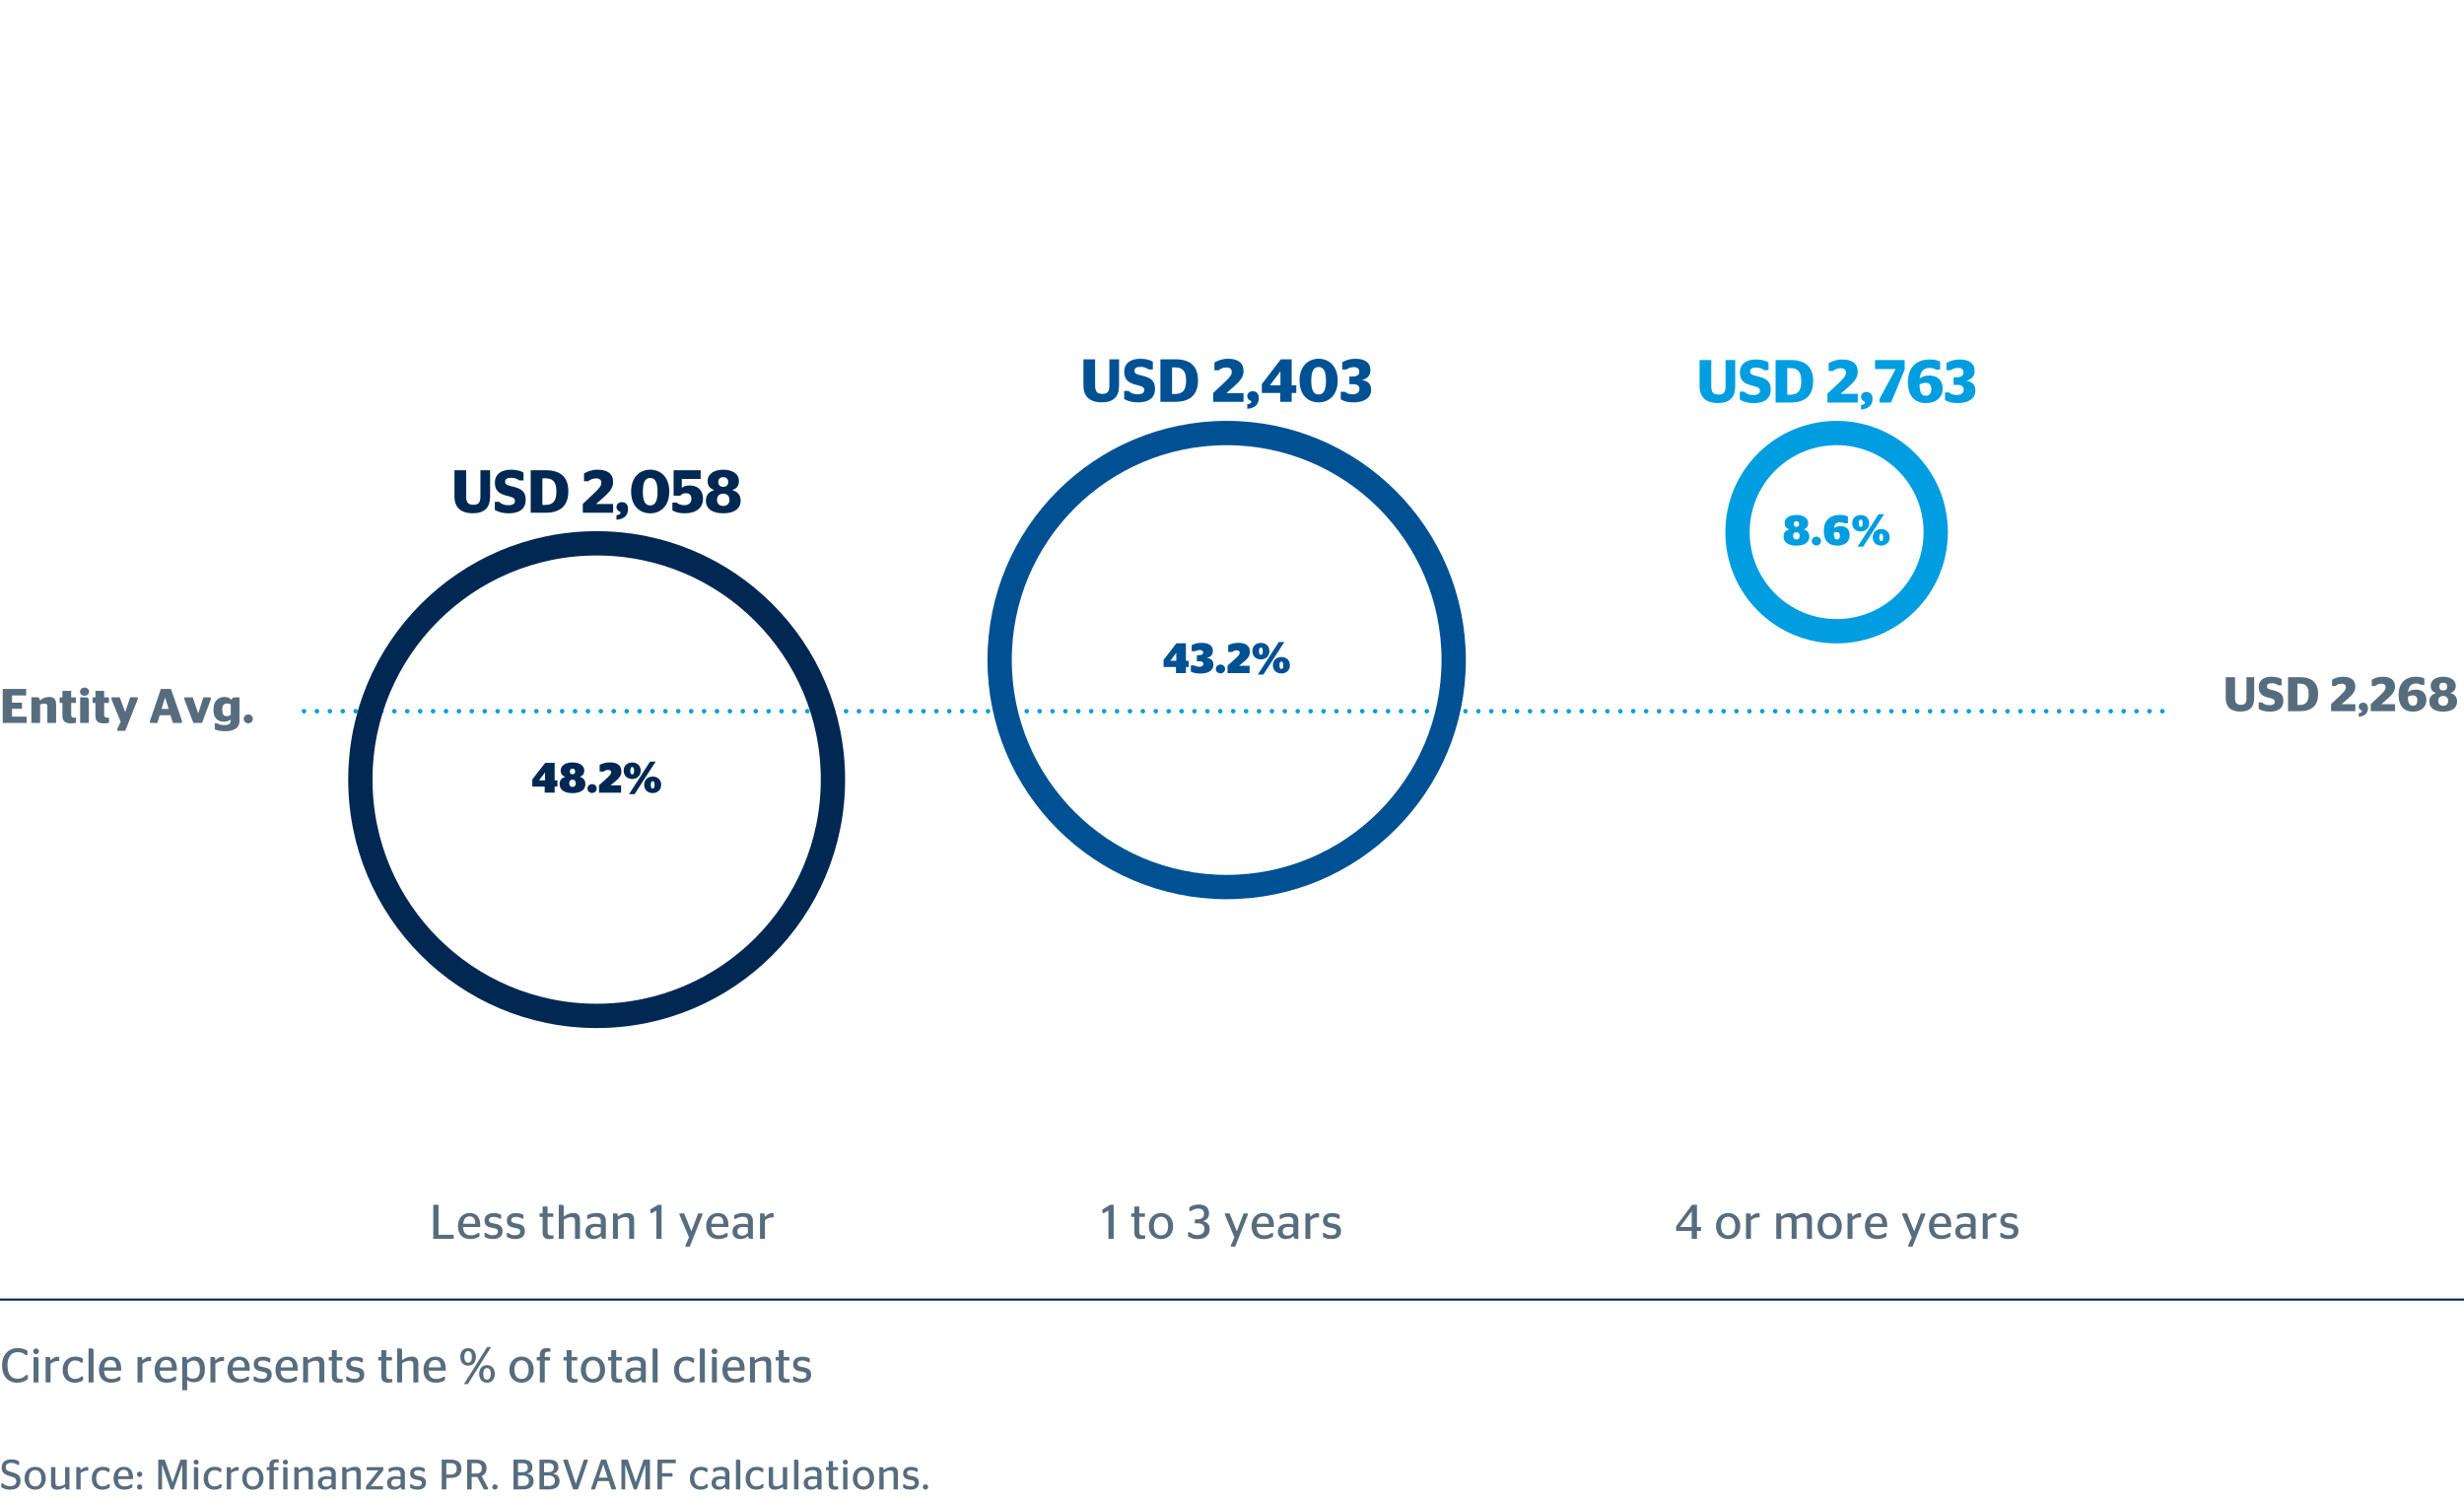 <?xml version="1.0" encoding="utf-8"?>
<!-- Generator: Adobe Illustrator 19.2.1, SVG Export Plug-In . SVG Version: 6.00 Build 0)  -->
<svg version="1.1" id="Layer_1" xmlns="http://www.w3.org/2000/svg" xmlns:xlink="http://www.w3.org/1999/xlink" x="0px" y="0px"
	 viewBox="0 0 405.354 246.614" style="enable-background:new 0 0 405.354 246.614;" xml:space="preserve">
<style type="text/css">
	.st0{fill:none;stroke:#009EE0;stroke-width:0.75;stroke-linecap:round;stroke-linejoin:round;stroke-dasharray:0,2.123;}
	.st1{fill:none;stroke:#002852;stroke-width:4;}
	.st2{fill:none;stroke:#005193;stroke-width:4;}
	.st3{fill:none;stroke:#009EE0;stroke-width:4;}
	.st4{fill:none;stroke:#002852;stroke-width:0.35;}
	.st5{fill:#576D7E;}
	.st6{fill:none;}
	.st7{fill:#009EE0;}
	.st8{fill:#005193;}
	.st9{fill:#002852;}
</style>
<line class="st0" x1="355.73" y1="117.007" x2="49.625" y2="117.007"/>
<circle class="st1" cx="98.157" cy="128.262" r="38.873"/>
<circle class="st2" cx="201.798" cy="108.59" r="37.348"/>
<circle class="st3" cx="302.143" cy="87.547" r="16.305"/>
<line class="st4" x1="0" y1="213.808" x2="405.354" y2="213.808"/>
<g>
	<path class="st5" d="M369.568,114.873v-3.462h1.271v3.47c0,1.415-0.696,2.191-2.279,2.191
		s-2.406-0.784-2.406-2.191v-3.47h1.535v3.462c0,0.84,0.336,1.087,0.967,1.087
		C369.264,115.959,369.568,115.712,369.568,114.873z"/>
	<path class="st5" d="M371.578,116.631v-1.063h0.567c0.224,0.24,0.624,0.448,1.207,0.448
		c0.576,0,0.872-0.2,0.872-0.552c0-0.479-0.448-0.528-1.072-0.695
		c-1.023-0.265-1.566-0.672-1.566-1.728c0-1.144,0.871-1.703,2.103-1.703
		c0.704,0,1.264,0.144,1.663,0.376v1.031h-0.552c-0.256-0.191-0.607-0.344-1.056-0.344
		c-0.543,0-0.814,0.16-0.814,0.52c0,0.368,0.311,0.472,0.919,0.616
		c1.319,0.304,1.791,0.728,1.791,1.774c0,1.119-0.768,1.768-2.231,1.768
		C372.594,117.08,372.033,116.904,371.578,116.631z"/>
	<path class="st5" d="M376.41,111.411h1.982c1.936,0,2.967,0.896,2.967,2.767
		c0,1.887-1.023,2.83-3.015,2.83h-1.935V111.411z M378.32,115.976c1,0,1.472-0.479,1.472-1.759
		s-0.456-1.743-1.472-1.743h-0.375v3.502H378.32z"/>
	<path class="st5" d="M387.479,117.007h-3.99v-1.167l1.544-1.456c0.646-0.6,0.895-0.943,0.895-1.327
		c0-0.352-0.231-0.575-0.695-0.575c-0.455,0-0.799,0.184-1.031,0.376h-0.552v-1.023
		c0.399-0.248,1.023-0.496,1.774-0.496c1.296,0,2.056,0.504,2.056,1.64
		c0,0.791-0.496,1.335-1.335,2.07l-0.92,0.808h2.255V117.007z"/>
	<path class="st5" d="M388.569,117.015c0-0.151-0.144-0.16-0.288-0.264
		c-0.144-0.104-0.248-0.256-0.248-0.512c0-0.368,0.312-0.632,0.729-0.632
		c0.415,0,0.791,0.272,0.791,0.88c0,0.871-0.496,1.343-1.52,1.439v-0.592
		C388.377,117.288,388.569,117.167,388.569,117.015z"/>
	<path class="st5" d="M394.008,117.007h-3.99v-1.167l1.543-1.456c0.647-0.6,0.896-0.943,0.896-1.327
		c0-0.352-0.231-0.575-0.696-0.575c-0.455,0-0.799,0.184-1.031,0.376h-0.551v-1.023
		c0.399-0.248,1.023-0.496,1.774-0.496c1.296,0,2.056,0.504,2.056,1.64
		c0,0.791-0.496,1.335-1.336,2.07l-0.92,0.808h2.256V117.007z"/>
	<path class="st5" d="M394.594,114.329c0-1.911,1.055-2.99,2.878-2.99c0.632,0,1.04,0.12,1.359,0.271
		v1.072h-0.552c-0.16-0.12-0.432-0.232-0.832-0.232c-0.807,0-1.199,0.472-1.303,1.384
		c0.328-0.265,0.799-0.384,1.271-0.384c1.031,0,1.751,0.591,1.751,1.702
		c0,1.152-0.848,1.928-2.207,1.928C395.576,117.08,394.594,116.224,394.594,114.329z M396.121,114.632
		c0.023,1.104,0.303,1.479,0.807,1.479c0.544,0,0.744-0.352,0.744-0.896
		c0-0.536-0.256-0.808-0.744-0.808C396.616,114.409,396.312,114.513,396.121,114.632z"/>
	<path class="st5" d="M399.649,115.416c0-0.712,0.368-1.159,1.071-1.384v-0.031
		c-0.56-0.192-0.848-0.568-0.848-1.168c0-0.936,0.855-1.495,2.062-1.495
		c1.208,0,2.063,0.56,2.063,1.495c0,0.6-0.272,0.976-0.84,1.168v0.031
		c0.696,0.225,1.063,0.672,1.063,1.384c0,1.031-0.808,1.663-2.287,1.663
		C400.457,117.08,399.649,116.448,399.649,115.416z M402.752,115.304c0-0.447-0.264-0.808-0.816-0.808
		c-0.559,0-0.823,0.36-0.823,0.808c0,0.456,0.265,0.808,0.823,0.808
		C402.488,116.112,402.752,115.76,402.752,115.304z M402.592,112.961c0-0.399-0.248-0.64-0.656-0.64
		c-0.415,0-0.655,0.24-0.655,0.64s0.24,0.632,0.655,0.632
		C402.344,113.593,402.592,113.361,402.592,112.961z"/>
</g>
<g>
	<path class="st5" d="M0.204,244.669v-0.617h0.267c0.224,0.238,0.595,0.449,1.204,0.449
		c0.638,0,1.009-0.26,1.009-0.793c0-0.609-0.498-0.693-1.113-0.867
		c-0.861-0.252-1.297-0.604-1.297-1.395c0-0.854,0.609-1.352,1.562-1.352
		c0.588,0,1.009,0.141,1.303,0.33v0.594H2.879c-0.252-0.203-0.553-0.342-1.016-0.342
		c-0.623,0-0.924,0.258-0.924,0.713c0,0.512,0.371,0.645,0.967,0.799
		c1.002,0.273,1.478,0.561,1.478,1.443c0,0.953-0.624,1.449-1.688,1.449
		C1.002,245.081,0.568,244.913,0.204,244.669z"/>
	<path class="st5" d="M4.033,243.218c0-1.168,0.756-1.896,1.751-1.896c0.994,0,1.751,0.729,1.751,1.896
		c0,1.164-0.757,1.863-1.751,1.863C4.789,245.081,4.033,244.382,4.033,243.218z M6.807,243.218
		c0-0.881-0.399-1.357-1.022-1.357c-0.616,0-1.022,0.477-1.022,1.357
		c0,0.883,0.406,1.324,1.022,1.324C6.407,244.542,6.807,244.101,6.807,243.218z"/>
	<path class="st5" d="M10.713,244.179v-2.803h0.715v3.664h-0.449c-0.168,0-0.238-0.057-0.259-0.414
		c-0.364,0.26-0.841,0.463-1.323,0.463c-0.574,0-1.002-0.238-1.002-0.98v-2.732h0.715v2.57
		c0,0.471,0.23,0.582,0.566,0.582C10.047,244.528,10.418,244.353,10.713,244.179z"/>
	<path class="st5" d="M13.267,242.364v2.676H12.553v-3.664h0.447c0.176,0,0.252,0.078,0.267,0.504
		c0.245-0.279,0.595-0.539,1.051-0.539c0.084,0,0.153,0.016,0.196,0.029v0.588
		c0,0-0.133-0.008-0.162-0.008C13.855,241.95,13.498,242.161,13.267,242.364z"/>
	<path class="st5" d="M15.101,243.212c0-1.178,0.771-1.891,1.807-1.891c0.567,0,0.89,0.16,1.1,0.293
		v0.561h-0.294c-0.154-0.154-0.413-0.301-0.812-0.301c-0.631,0-1.072,0.477-1.072,1.338
		c0,0.883,0.414,1.324,1.059,1.324c0.477,0,0.734-0.184,0.889-0.352h0.267v0.52
		c-0.21,0.168-0.595,0.377-1.169,0.377C15.759,245.081,15.101,244.374,15.101,243.212z"/>
	<path class="st5" d="M19.412,243.345c0.035,0.869,0.428,1.197,1.113,1.197
		c0.47,0,0.792-0.154,1.016-0.336h0.232v0.498c-0.267,0.182-0.666,0.377-1.353,0.377
		c-1.12,0-1.743-0.713-1.743-1.863c0-1.168,0.721-1.896,1.674-1.896c0.966,0,1.533,0.566,1.533,1.771
		c0,0.098-0.007,0.225-0.007,0.252H19.412z M19.426,242.876h1.752
		c-0.014-0.793-0.322-1.064-0.826-1.064C19.875,241.812,19.504,242.099,19.426,242.876z"/>
	<path class="st5" d="M22.534,242.546c0-0.244,0.196-0.441,0.44-0.441c0.238,0,0.436,0.197,0.436,0.441
		c0,0.246-0.197,0.434-0.436,0.434C22.73,242.979,22.534,242.792,22.534,242.546z M22.534,244.64
		c0-0.244,0.196-0.441,0.44-0.441c0.238,0,0.436,0.197,0.436,0.441c0,0.246-0.197,0.436-0.436,0.436
		C22.73,245.075,22.534,244.886,22.534,244.64z"/>
	<path class="st5" d="M26.033,240.138h1.059l1.295,3.719h0.015l1.296-3.719h1.036v4.902h-0.757v-4h-0.021
		l-1.401,4h-0.476l-1.387-4h-0.028v4h-0.631V240.138z"/>
	<path class="st5" d="M31.844,240.563c0-0.23,0.196-0.42,0.42-0.42c0.225,0,0.421,0.189,0.421,0.42
		c0,0.225-0.196,0.406-0.421,0.406C32.04,240.97,31.844,240.788,31.844,240.563z M31.9,245.04
		v-3.664h0.398c0.281,0,0.315,0.084,0.315,0.547v3.117H31.9z"/>
	<path class="st5" d="M33.496,243.212c0-1.178,0.771-1.891,1.807-1.891c0.567,0,0.89,0.16,1.1,0.293
		v0.561h-0.294c-0.154-0.154-0.413-0.301-0.812-0.301c-0.63,0-1.071,0.477-1.071,1.338
		c0,0.883,0.413,1.324,1.057,1.324c0.477,0,0.736-0.184,0.891-0.352h0.266v0.52
		c-0.21,0.168-0.596,0.377-1.17,0.377C34.154,245.081,33.496,244.374,33.496,243.212z"/>
	<path class="st5" d="M38.018,242.364v2.676h-0.714v-3.664h0.448c0.176,0,0.252,0.078,0.266,0.504
		c0.246-0.279,0.596-0.539,1.051-0.539c0.084,0,0.154,0.016,0.196,0.029v0.588
		c0,0-0.133-0.008-0.161-0.008C38.606,241.95,38.249,242.161,38.018,242.364z"/>
	<path class="st5" d="M39.852,243.218c0-1.168,0.757-1.896,1.752-1.896c0.994,0,1.75,0.729,1.75,1.896
		c0,1.164-0.756,1.863-1.75,1.863C40.608,245.081,39.852,244.382,39.852,243.218z M42.625,243.218
		c0-0.881-0.398-1.357-1.021-1.357c-0.617,0-1.023,0.477-1.023,1.357
		c0,0.883,0.406,1.324,1.023,1.324C42.227,244.542,42.625,244.101,42.625,243.218z"/>
	<path class="st5" d="M43.884,241.376h0.441v-0.314c0-0.68,0.392-0.975,0.994-0.975
		c0.253,0,0.413,0.035,0.532,0.078v0.447h-0.309c-0.314,0-0.504,0.1-0.504,0.477v0.287h0.75v0.504
		h-0.75v3.16h-0.714v-3.16h-0.441V241.376z"/>
	<path class="st5" d="M46.537,240.563c0-0.23,0.195-0.42,0.42-0.42c0.224,0,0.42,0.189,0.42,0.42
		c0,0.225-0.196,0.406-0.42,0.406C46.732,240.97,46.537,240.788,46.537,240.563z M46.592,245.04
		v-3.664h0.4c0.279,0,0.314,0.084,0.314,0.547v3.117H46.592z"/>
	<path class="st5" d="M49.135,241.839c0.357-0.279,0.861-0.518,1.4-0.518
		c0.512,0,0.938,0.209,0.938,1.008v2.711h-0.714v-2.543c0-0.455-0.203-0.582-0.554-0.582
		c-0.399,0-0.771,0.189-1.071,0.365v2.76h-0.715v-3.664h0.448
		C49.043,241.376,49.12,241.454,49.135,241.839z"/>
	<path class="st5" d="M54.539,244.634c-0.273,0.293-0.603,0.447-1.093,0.447
		c-0.665,0-1.149-0.377-1.149-1.092c0-0.75,0.596-1.113,1.422-1.113c0.316,0,0.547,0.035,0.799,0.098
		v-0.484c0-0.434-0.252-0.623-0.735-0.623c-0.435,0-0.771,0.133-1.001,0.303h-0.225v-0.533
		c0.322-0.16,0.729-0.314,1.316-0.314c0.869,0,1.366,0.314,1.366,1.119v2.6h-0.28
		C54.679,245.04,54.58,244.962,54.539,244.634z M54.518,244.171v-0.777
		c-0.203-0.041-0.428-0.07-0.68-0.07c-0.49,0-0.84,0.182-0.84,0.623
		c0,0.455,0.287,0.645,0.68,0.645C54.062,244.591,54.308,244.409,54.518,244.171z"/>
	<path class="st5" d="M57.016,241.839c0.357-0.279,0.861-0.518,1.401-0.518
		c0.511,0,0.938,0.209,0.938,1.008v2.711h-0.715v-2.543c0-0.455-0.203-0.582-0.553-0.582
		c-0.399,0-0.771,0.189-1.072,0.365v2.76h-0.714v-3.664h0.448
		C56.926,241.376,57.002,241.454,57.016,241.839z"/>
	<path class="st5" d="M60.207,244.515l2.045-2.613h-1.918v-0.525h2.717v0.525l-2.052,2.605h2.003v0.533H60.207
		V244.515z"/>
	<path class="st5" d="M65.913,244.634c-0.272,0.293-0.603,0.447-1.093,0.447
		c-0.665,0-1.148-0.377-1.148-1.092c0-0.75,0.596-1.113,1.422-1.113c0.315,0,0.547,0.035,0.799,0.098
		v-0.484c0-0.434-0.252-0.623-0.736-0.623c-0.434,0-0.77,0.133-1.001,0.303h-0.224v-0.533
		c0.322-0.16,0.729-0.314,1.316-0.314c0.868,0,1.365,0.314,1.365,1.119v2.6h-0.279
		C66.053,245.04,65.955,244.962,65.913,244.634z M65.893,244.171v-0.777
		c-0.203-0.041-0.428-0.07-0.68-0.07c-0.49,0-0.84,0.182-0.84,0.623
		c0,0.455,0.287,0.645,0.679,0.645C65.437,244.591,65.682,244.409,65.893,244.171z"/>
	<path class="st5" d="M67.473,244.753v-0.555h0.231c0.169,0.162,0.477,0.33,0.932,0.33
		c0.511,0,0.764-0.182,0.764-0.533c0-0.307-0.175-0.439-0.771-0.531
		c-0.742-0.105-1.156-0.379-1.156-1.059c0-0.693,0.512-1.07,1.317-1.07
		c0.519,0,0.833,0.119,1.079,0.258v0.547h-0.232c-0.174-0.141-0.44-0.26-0.84-0.26
		c-0.469,0-0.687,0.162-0.687,0.471c0,0.287,0.203,0.412,0.777,0.496
		c0.806,0.119,1.185,0.387,1.185,1.086c0,0.693-0.441,1.143-1.401,1.143
		C68.068,245.075,67.719,244.913,67.473,244.753z"/>
	<path class="st5" d="M72.667,240.138h1.429c1.128,0,1.807,0.434,1.807,1.49
		c0,1.059-0.672,1.521-1.82,1.521h-0.658v1.891h-0.757V240.138z M73.424,242.595h0.658
		c0.729,0,1.051-0.293,1.051-0.951c0-0.66-0.322-0.926-1.051-0.926h-0.658V242.595z"/>
	<path class="st5" d="M78.519,242.987c-0.069,0.008-0.146,0.008-0.23,0.008h-0.693v2.045h-0.756v-4.902
		h1.449c1.086,0,1.751,0.434,1.751,1.393c0,0.672-0.294,1.1-0.806,1.311l1.058,1.967v0.232H79.599
		L78.519,242.987z M77.596,242.435h0.672c0.666,0,1.002-0.238,1.002-0.861
		c0-0.609-0.357-0.855-1.002-0.855h-0.672V242.435z"/>
	<path class="st5" d="M80.99,244.64c0-0.244,0.195-0.441,0.434-0.441s0.441,0.197,0.441,0.441
		c0,0.246-0.203,0.436-0.441,0.436S80.99,244.886,80.99,244.64z"/>
	<path class="st5" d="M84.476,240.138h1.506c1.002,0,1.604,0.35,1.604,1.26
		c0,0.617-0.351,0.918-0.841,1.043v0.021c0.595,0.127,1.044,0.441,1.044,1.184
		c0,0.924-0.658,1.395-1.73,1.395h-1.583V240.138z M85.953,242.202c0.539,0,0.876-0.217,0.876-0.756
		c0-0.531-0.337-0.734-0.868-0.734h-0.736v1.49H85.953z M86.037,244.466
		c0.604,0,0.975-0.287,0.975-0.855c0-0.574-0.371-0.854-1.002-0.854h-0.785v1.709H86.037z"/>
	<path class="st5" d="M88.746,240.138h1.506c1.002,0,1.604,0.35,1.604,1.26
		c0,0.617-0.35,0.918-0.84,1.043v0.021c0.596,0.127,1.043,0.441,1.043,1.184
		c0,0.924-0.658,1.395-1.729,1.395h-1.583V240.138z M90.225,242.202c0.539,0,0.875-0.217,0.875-0.756
		c0-0.531-0.336-0.734-0.869-0.734h-0.734v1.49H90.225z M90.309,244.466
		c0.602,0,0.973-0.287,0.973-0.855c0-0.574-0.371-0.854-1.001-0.854h-0.784v1.709H90.309z"/>
	<path class="st5" d="M92.687,240.368v-0.23h0.714l1.317,3.963h0.014l1.324-3.963h0.644v0.23
		l-1.618,4.672h-0.791L92.687,240.368z"/>
	<path class="st5" d="M97.279,244.808l1.617-4.67h0.812l1.611,4.67v0.232h-0.721l-0.456-1.373h-1.8
		l-0.441,1.373h-0.623V244.808z M98.525,243.106h1.43l-0.708-2.164h-0.014L98.525,243.106z"/>
	<path class="st5" d="M102.228,240.138h1.058l1.296,3.719h0.014l1.296-3.719h1.036v4.902h-0.756v-4h-0.021
		l-1.4,4h-0.477l-1.387-4h-0.027v4h-0.631V240.138z"/>
	<path class="st5" d="M108.157,245.04v-4.902h3.019v0.588h-2.262v1.639h1.716v0.566h-1.716v2.109H108.157z"
		/>
	<path class="st5" d="M113.491,243.212c0-1.178,0.771-1.891,1.807-1.891c0.567,0,0.89,0.16,1.1,0.293
		v0.561h-0.294c-0.154-0.154-0.413-0.301-0.812-0.301c-0.631,0-1.072,0.477-1.072,1.338
		c0,0.883,0.414,1.324,1.059,1.324c0.477,0,0.734-0.184,0.889-0.352h0.267v0.52
		c-0.21,0.168-0.595,0.377-1.169,0.377C114.149,245.081,113.491,244.374,113.491,243.212z"/>
	<path class="st5" d="M119.302,244.634c-0.272,0.293-0.603,0.447-1.093,0.447
		c-0.665,0-1.148-0.377-1.148-1.092c0-0.75,0.596-1.113,1.422-1.113c0.315,0,0.547,0.035,0.799,0.098
		v-0.484c0-0.434-0.252-0.623-0.736-0.623c-0.434,0-0.77,0.133-1.001,0.303h-0.224v-0.533
		c0.322-0.16,0.729-0.314,1.316-0.314c0.868,0,1.365,0.314,1.365,1.119v2.6h-0.279
		C119.441,245.04,119.344,244.962,119.302,244.634z M119.281,244.171v-0.777
		c-0.203-0.041-0.428-0.07-0.68-0.07c-0.49,0-0.84,0.182-0.84,0.623
		c0,0.455,0.287,0.645,0.679,0.645C118.826,244.591,119.07,244.409,119.281,244.171z"/>
	<path class="st5" d="M121.072,245.04v-4.902h0.398c0.281,0,0.322,0.068,0.322,0.475v4.428H121.072z"/>
	<path class="st5" d="M122.66,243.212c0-1.178,0.771-1.891,1.807-1.891c0.568,0,0.891,0.16,1.1,0.293
		v0.561h-0.293c-0.154-0.154-0.414-0.301-0.812-0.301c-0.631,0-1.072,0.477-1.072,1.338
		c0,0.883,0.414,1.324,1.058,1.324c0.477,0,0.735-0.184,0.89-0.352h0.266v0.52
		c-0.209,0.168-0.595,0.377-1.169,0.377C123.318,245.081,122.66,244.374,122.66,243.212z"/>
	<path class="st5" d="M128.787,244.179v-2.803h0.715v3.664h-0.449c-0.168,0-0.238-0.057-0.259-0.414
		c-0.364,0.26-0.841,0.463-1.323,0.463c-0.574,0-1.002-0.238-1.002-0.98v-2.732h0.715v2.57
		c0,0.471,0.23,0.582,0.566,0.582C128.121,244.528,128.492,244.353,128.787,244.179z"/>
	<path class="st5" d="M130.633,245.04v-4.902h0.4c0.279,0,0.322,0.068,0.322,0.475v4.428H130.633z"/>
	<path class="st5" d="M134.456,244.634c-0.272,0.293-0.603,0.447-1.093,0.447
		c-0.665,0-1.148-0.377-1.148-1.092c0-0.75,0.596-1.113,1.422-1.113c0.315,0,0.547,0.035,0.799,0.098
		v-0.484c0-0.434-0.252-0.623-0.736-0.623c-0.434,0-0.77,0.133-1.001,0.303h-0.224v-0.533
		c0.322-0.16,0.729-0.314,1.316-0.314c0.868,0,1.365,0.314,1.365,1.119v2.6h-0.279
		C134.596,245.04,134.498,244.962,134.456,244.634z M134.436,244.171v-0.777
		c-0.203-0.041-0.428-0.07-0.68-0.07c-0.49,0-0.84,0.182-0.84,0.623
		c0,0.455,0.287,0.645,0.679,0.645C133.98,244.591,134.225,244.409,134.436,244.171z"/>
	<path class="st5" d="M135.891,241.376h0.441v-0.994h0.714v0.994h0.812v0.504h-0.812v2.172
		c0,0.385,0.161,0.498,0.524,0.498h0.33v0.461c-0.133,0.035-0.336,0.07-0.582,0.07
		c-0.623,0-0.986-0.258-0.986-0.945v-2.256h-0.441V241.376z"/>
	<path class="st5" d="M138.648,240.563c0-0.23,0.195-0.42,0.42-0.42c0.224,0,0.42,0.189,0.42,0.42
		c0,0.225-0.196,0.406-0.42,0.406C138.844,240.97,138.648,240.788,138.648,240.563z M138.703,245.04
		v-3.664h0.4c0.279,0,0.314,0.084,0.314,0.547v3.117H138.703z"/>
	<path class="st5" d="M140.3,243.218c0-1.168,0.757-1.896,1.751-1.896s1.751,0.729,1.751,1.896
		c0,1.164-0.757,1.863-1.751,1.863S140.3,244.382,140.3,243.218z M143.073,243.218
		c0-0.881-0.399-1.357-1.022-1.357c-0.617,0-1.023,0.477-1.023,1.357
		c0,0.883,0.406,1.324,1.023,1.324C142.674,244.542,143.073,244.101,143.073,243.218z"/>
	<path class="st5" d="M145.375,241.839c0.357-0.279,0.861-0.518,1.401-0.518
		c0.511,0,0.938,0.209,0.938,1.008v2.711h-0.715v-2.543c0-0.455-0.203-0.582-0.553-0.582
		c-0.399,0-0.771,0.189-1.072,0.365v2.76h-0.714v-3.664h0.448
		C145.285,241.376,145.361,241.454,145.375,241.839z"/>
	<path class="st5" d="M148.574,244.753v-0.555h0.23c0.168,0.162,0.477,0.33,0.932,0.33
		c0.512,0,0.764-0.182,0.764-0.533c0-0.307-0.176-0.439-0.771-0.531
		c-0.743-0.105-1.155-0.379-1.155-1.059c0-0.693,0.511-1.07,1.316-1.07
		c0.518,0,0.834,0.119,1.078,0.258v0.547h-0.23c-0.176-0.141-0.441-0.26-0.841-0.26
		c-0.47,0-0.687,0.162-0.687,0.471c0,0.287,0.203,0.412,0.777,0.496
		c0.806,0.119,1.184,0.387,1.184,1.086c0,0.693-0.441,1.143-1.4,1.143
		C149.169,245.075,148.818,244.913,148.574,244.753z"/>
	<path class="st5" d="M151.814,244.64c0-0.244,0.197-0.441,0.436-0.441c0.237,0,0.44,0.197,0.44,0.441
		c0,0.246-0.203,0.436-0.44,0.436C152.012,245.075,151.814,244.886,151.814,244.64z"/>
</g>
<rect y="227.438" class="st6" width="4" height="11.651"/>
<rect y="213.808" class="st6" width="4" height="6.676"/>
<g>
	<path class="st7" d="M283.871,63.56v-4.327h1.589v4.338c0,1.769-0.87,2.738-2.849,2.738
		s-3.008-0.979-3.008-2.738v-4.338h1.918v4.327c0,1.05,0.42,1.359,1.21,1.359
		C283.49,64.919,283.871,64.609,283.871,63.56z"/>
	<path class="st7" d="M286.223,65.759v-1.329h0.71c0.28,0.3,0.779,0.56,1.509,0.56
		c0.72,0,1.09-0.25,1.09-0.689c0-0.6-0.561-0.66-1.34-0.87
		c-1.279-0.329-1.959-0.839-1.959-2.158c0-1.43,1.09-2.129,2.629-2.129
		c0.879,0,1.579,0.18,2.079,0.47v1.289h-0.69c-0.319-0.24-0.759-0.43-1.318-0.43
		c-0.68,0-1.02,0.2-1.02,0.649c0,0.46,0.39,0.59,1.148,0.77
		c1.65,0.38,2.239,0.91,2.239,2.219c0,1.399-0.96,2.209-2.788,2.209
		C287.492,66.318,286.793,66.099,286.223,65.759z"/>
	<path class="st7" d="M292.103,59.232h2.479c2.419,0,3.708,1.119,3.708,3.458
		c0,2.358-1.279,3.538-3.768,3.538h-2.419V59.232z M294.491,64.939c1.249,0,1.839-0.6,1.839-2.199
		c0-1.599-0.569-2.179-1.839-2.179h-0.47v4.378H294.491z"/>
	<path class="st7" d="M305.619,66.229h-4.986v-1.459l1.929-1.819c0.81-0.749,1.119-1.18,1.119-1.659
		c0-0.439-0.29-0.72-0.869-0.72c-0.569,0-0.999,0.23-1.29,0.47H300.832v-1.279
		c0.5-0.31,1.279-0.619,2.219-0.619c1.619,0,2.568,0.63,2.568,2.049
		c0,0.989-0.619,1.669-1.668,2.589l-1.15,1.009h2.818V66.229z"/>
	<path class="st7" d="M306.822,66.238c0-0.189-0.18-0.199-0.359-0.329
		c-0.18-0.131-0.311-0.32-0.311-0.641c0-0.459,0.391-0.789,0.91-0.789s0.989,0.34,0.989,1.1
		c0,1.089-0.62,1.679-1.899,1.799v-0.739C306.582,66.578,306.822,66.429,306.822,66.238z"/>
	<path class="st7" d="M309.202,65.629l2.628-4.877v-0.04h-3.367v-1.479h4.877v1.579l-2.238,5.417h-1.899
		V65.629z"/>
	<path class="st7" d="M313.873,62.88c0-2.389,1.318-3.737,3.598-3.737c0.789,0,1.299,0.149,1.699,0.34
		v1.339h-0.689c-0.201-0.149-0.541-0.29-1.04-0.29c-1.009,0-1.499,0.59-1.629,1.729
		c0.409-0.33,0.999-0.479,1.589-0.479c1.289,0,2.189,0.739,2.189,2.129
		c0,1.438-1.061,2.408-2.76,2.408C315.102,66.318,313.873,65.249,313.873,62.88z M315.781,63.26
		c0.03,1.38,0.38,1.85,1.01,1.85c0.68,0,0.93-0.44,0.93-1.12
		c0-0.669-0.32-1.009-0.93-1.009C316.4,62.98,316.021,63.11,315.781,63.26z"/>
	<path class="st7" d="M319.973,65.818v-1.249h0.709c0.23,0.22,0.65,0.42,1.229,0.42
		c0.649,0,1.14-0.29,1.14-0.859c0-0.56-0.34-0.81-1.09-0.81h-0.569v-1.249h0.499
		c0.76,0,1.13-0.28,1.13-0.79c0-0.489-0.3-0.76-0.88-0.76c-0.549,0-0.999,0.2-1.259,0.39
		h-0.67v-1.189c0.53-0.329,1.249-0.579,2.169-0.579c1.479,0,2.469,0.569,2.469,1.879
		c0,0.909-0.51,1.369-1.31,1.599v0.04c0.92,0.141,1.429,0.65,1.429,1.579
		c0.011,1.34-1.158,2.079-2.888,2.079C321.061,66.318,320.452,66.118,319.973,65.818z"/>
</g>
<g>
	<path class="st8" d="M182.506,63.441v-4.327h1.59v4.338c0,1.769-0.87,2.738-2.85,2.738
		c-1.979,0-3.008-0.979-3.008-2.738v-4.338h1.919v4.327c0,1.05,0.42,1.359,1.21,1.359
		C182.126,64.801,182.506,64.491,182.506,63.441z"/>
	<path class="st8" d="M184.937,65.641v-1.329h0.711c0.279,0.3,0.779,0.56,1.508,0.56
		c0.721,0,1.09-0.25,1.09-0.689c0-0.6-0.56-0.66-1.339-0.87c-1.279-0.329-1.959-0.839-1.959-2.158
		c0-1.43,1.089-2.129,2.628-2.129c0.88,0,1.58,0.18,2.08,0.47v1.289h-0.69
		c-0.319-0.24-0.759-0.43-1.319-0.43c-0.68,0-1.02,0.2-1.02,0.649
		c0,0.46,0.391,0.59,1.149,0.77c1.649,0.38,2.239,0.91,2.239,2.219
		c0,1.399-0.96,2.209-2.789,2.209C186.207,66.2,185.508,65.98,184.937,65.641z"/>
	<path class="st8" d="M190.898,59.114h2.479c2.418,0,3.707,1.119,3.707,3.458
		c0,2.358-1.279,3.538-3.768,3.538h-2.418V59.114z M193.287,64.821c1.249,0,1.839-0.6,1.839-2.199
		c0-1.599-0.569-2.179-1.839-2.179h-0.471v4.378H193.287z"/>
	<path class="st8" d="M204.575,66.11h-4.987v-1.459l1.93-1.819c0.809-0.749,1.119-1.18,1.119-1.659
		c0-0.439-0.29-0.72-0.869-0.72c-0.57,0-1,0.23-1.29,0.47h-0.689v-1.279
		c0.499-0.31,1.279-0.619,2.219-0.619c1.619,0,2.568,0.63,2.568,2.049
		c0,0.989-0.62,1.669-1.669,2.589l-1.149,1.009h2.818V66.11z"/>
	<path class="st8" d="M205.857,66.12c0-0.189-0.18-0.199-0.359-0.33
		c-0.18-0.13-0.311-0.319-0.311-0.639c0-0.46,0.391-0.79,0.91-0.79s0.989,0.34,0.989,1.1
		c0,1.089-0.62,1.679-1.899,1.799V66.52C205.617,66.46,205.857,66.311,205.857,66.12z"/>
	<path class="st8" d="M210.615,66.11v-1.459h-3.027v-1.459l3.118-4.078h1.789v4.287h0.759v1.25h-0.759
		v1.459H210.615z M208.937,63.401h1.709v-2.258h-0.041l-1.668,2.219V63.401z"/>
	<path class="st8" d="M213.788,62.612c0-2.398,1.449-3.588,3.138-3.588c1.689,0,3.139,1.189,3.139,3.588
		c0,2.398-1.43,3.588-3.139,3.588C215.207,66.2,213.788,65.011,213.788,62.612z M218.136,62.652
		c0-1.659-0.44-2.269-1.21-2.269c-0.779,0-1.209,0.609-1.209,2.269c0,1.639,0.43,2.249,1.209,2.249
		C217.695,64.901,218.136,64.291,218.136,62.652z"/>
	<path class="st8" d="M220.568,65.7v-1.249h0.709c0.23,0.22,0.65,0.42,1.229,0.42
		c0.649,0,1.14-0.29,1.14-0.859c0-0.56-0.34-0.81-1.09-0.81h-0.569v-1.25h0.499
		c0.76,0,1.13-0.279,1.13-0.789c0-0.49-0.3-0.76-0.88-0.76c-0.549,0-0.999,0.2-1.259,0.39
		h-0.67v-1.189c0.53-0.329,1.249-0.579,2.169-0.579c1.479,0,2.469,0.569,2.469,1.879
		c0,0.909-0.51,1.369-1.31,1.599v0.04c0.92,0.141,1.429,0.65,1.429,1.579
		c0.011,1.34-1.158,2.079-2.888,2.079C221.657,66.2,221.048,66,220.568,65.7z"/>
</g>
<g>
	<path class="st9" d="M79.035,81.691v-4.327h1.59v4.338c0,1.769-0.87,2.738-2.85,2.738
		c-1.979,0-3.008-0.979-3.008-2.738v-4.338h1.919v4.327c0,1.05,0.42,1.359,1.21,1.359
		C78.655,83.051,79.035,82.741,79.035,81.691z"/>
	<path class="st9" d="M81.407,83.891v-1.329h0.71c0.279,0.3,0.779,0.56,1.509,0.56
		c0.72,0,1.089-0.25,1.089-0.689c0-0.6-0.559-0.66-1.338-0.87
		c-1.279-0.329-1.959-0.839-1.959-2.158c0-1.43,1.089-2.129,2.628-2.129
		c0.88,0,1.579,0.18,2.079,0.47v1.289h-0.689c-0.32-0.24-0.76-0.43-1.32-0.43
		c-0.68,0-1.019,0.2-1.019,0.649c0,0.46,0.39,0.59,1.149,0.77
		c1.648,0.38,2.238,0.91,2.238,2.219c0,1.399-0.959,2.209-2.788,2.209
		C82.677,84.45,81.977,84.23,81.407,83.891z"/>
	<path class="st9" d="M87.307,77.364h2.479c2.42,0,3.709,1.119,3.709,3.458
		c0,2.358-1.279,3.538-3.768,3.538h-2.42V77.364z M89.695,83.071c1.25,0,1.84-0.6,1.84-2.199
		c0-1.599-0.57-2.179-1.84-2.179h-0.469v4.378H89.695z"/>
	<path class="st9" d="M100.864,84.36h-4.987v-1.459l1.93-1.819c0.809-0.749,1.119-1.18,1.119-1.659
		c0-0.439-0.29-0.72-0.869-0.72c-0.57,0-1,0.23-1.29,0.47h-0.689v-1.279
		c0.499-0.31,1.279-0.619,2.219-0.619c1.619,0,2.568,0.63,2.568,2.049
		c0,0.989-0.62,1.669-1.669,2.589l-1.149,1.009h2.818V84.36z"/>
	<path class="st9" d="M102.087,84.37c0-0.189-0.18-0.199-0.36-0.329
		c-0.18-0.131-0.309-0.32-0.309-0.641c0-0.459,0.389-0.789,0.908-0.789
		c0.521,0,0.99,0.34,0.99,1.1c0,1.089-0.619,1.679-1.898,1.799V84.77
		C101.848,84.71,102.087,84.561,102.087,84.37z"/>
	<path class="st9" d="M103.827,80.862c0-2.398,1.449-3.588,3.138-3.588c1.689,0,3.139,1.189,3.139,3.588
		s-1.43,3.588-3.139,3.588C105.246,84.45,103.827,83.261,103.827,80.862z M108.175,80.902
		c0-1.659-0.44-2.269-1.21-2.269c-0.779,0-1.209,0.609-1.209,2.269c0,1.639,0.43,2.249,1.209,2.249
		C107.734,83.151,108.175,82.541,108.175,80.902z"/>
	<path class="st9" d="M112.656,84.45c-0.96,0-1.539-0.189-2.039-0.479v-1.289h0.699
		c0.24,0.22,0.64,0.43,1.239,0.43c0.72,0,1.189-0.36,1.189-1.02
		c0-0.66-0.37-0.949-0.88-0.949c-0.52,0-0.789,0.22-0.959,0.399h-1.09v-4.178h4.447v1.439
		h-3.098v1.438h0.029c0.25-0.199,0.641-0.369,1.279-0.369c1.23,0,2.18,0.68,2.18,2.198
		C115.654,83.561,114.484,84.45,112.656,84.45z"/>
	<path class="st9" d="M116.127,82.371c0-0.889,0.459-1.449,1.34-1.729v-0.04
		c-0.7-0.24-1.061-0.71-1.061-1.459c0-1.17,1.07-1.869,2.579-1.869s2.579,0.699,2.579,1.869
		c0,0.749-0.34,1.219-1.05,1.459v0.04c0.869,0.279,1.329,0.84,1.329,1.729
		c0,1.29-1.01,2.079-2.858,2.079S116.127,83.661,116.127,82.371z M120.005,82.231
		c0-0.56-0.33-1.01-1.02-1.01c-0.7,0-1.029,0.45-1.029,1.01c0,0.569,0.329,1.01,1.029,1.01
		C119.675,83.241,120.005,82.801,120.005,82.231z M119.805,79.303c0-0.499-0.31-0.799-0.819-0.799
		c-0.52,0-0.819,0.3-0.819,0.799c0,0.5,0.3,0.79,0.819,0.79
		C119.495,80.093,119.805,79.803,119.805,79.303z"/>
</g>
<g>
	<path class="st9" d="M89.608,130.411v-1.002h-2.038v-1.176l2.115-2.725h1.562v2.871h0.456v1.029h-0.456
		v1.002H89.608z M88.705,128.38h0.959v-1.268h-0.027l-0.932,1.238V128.38z"/>
	<path class="st9" d="M92.064,129.017c0-0.623,0.273-1.008,0.91-1.205v-0.027
		c-0.512-0.168-0.735-0.504-0.735-1.029c0-0.82,0.819-1.324,1.94-1.324
		c1.127,0,1.939,0.504,1.939,1.324c0,0.525-0.203,0.861-0.714,1.029v0.027
		c0.623,0.197,0.896,0.582,0.896,1.205c0,0.904-0.749,1.471-2.122,1.471
		C92.814,130.487,92.064,129.921,92.064,129.017z M94.719,128.87c0-0.336-0.161-0.588-0.539-0.588
		c-0.379,0-0.539,0.252-0.539,0.588s0.16,0.596,0.539,0.596
		C94.558,129.466,94.719,129.206,94.719,128.87z M94.621,126.931c0-0.281-0.154-0.471-0.441-0.471
		s-0.441,0.189-0.441,0.471c0,0.287,0.154,0.461,0.441,0.461S94.621,127.218,94.621,126.931z"/>
	<path class="st9" d="M96.643,129.739c0-0.414,0.336-0.736,0.764-0.736c0.42,0,0.763,0.322,0.763,0.736
		c0,0.398-0.343,0.721-0.763,0.721C96.978,130.46,96.643,130.138,96.643,129.739z"/>
	<path class="st9" d="M102.174,130.411h-3.628v-1.227l1.338-1.205c0.455-0.42,0.658-0.664,0.658-0.938
		c0-0.23-0.161-0.379-0.497-0.379c-0.329,0-0.567,0.127-0.735,0.273h-0.659v-1.1
		c0.379-0.209,0.939-0.406,1.682-0.406c1.197,0,1.891,0.463,1.891,1.514
		c0,0.686-0.413,1.135-1.106,1.701l-0.687,0.561h1.744V130.411z"/>
	<path class="st9" d="M102.605,126.79c0-0.918,0.68-1.346,1.395-1.346c0.721,0,1.4,0.428,1.4,1.346
		c0,0.924-0.68,1.365-1.4,1.365C103.285,128.155,102.605,127.714,102.605,126.79z M106.941,125.306
		h0.918l-3.453,5.344h-0.918L106.941,125.306z M104.314,126.804c0-0.441-0.104-0.609-0.314-0.609
		c-0.196,0-0.309,0.168-0.309,0.609s0.112,0.602,0.309,0.602
		C104.21,127.405,104.314,127.245,104.314,126.804z M105.975,129.114c0-0.916,0.68-1.352,1.4-1.352
		c0.715,0,1.395,0.436,1.395,1.352c0,0.926-0.68,1.359-1.395,1.359
		C106.654,130.474,105.975,130.04,105.975,129.114z M107.684,129.13c0-0.441-0.105-0.609-0.309-0.609
		s-0.314,0.168-0.314,0.609c0,0.439,0.111,0.602,0.314,0.602S107.684,129.569,107.684,129.13z"/>
</g>
<g>
	<path class="st8" d="M193.458,110.739v-1.002h-2.038v-1.176l2.115-2.725h1.562v2.871h0.456v1.029h-0.456
		v1.002H193.458z M192.555,108.708h0.959v-1.268h-0.027l-0.932,1.239V108.708z"/>
	<path class="st8" d="M195.906,110.487v-1.009h0.609c0.154,0.119,0.428,0.217,0.792,0.217
		c0.371,0,0.651-0.146,0.651-0.455c0-0.308-0.189-0.448-0.616-0.448h-0.441v-1.009h0.399
		c0.434,0,0.637-0.16,0.637-0.427c0-0.259-0.188-0.413-0.525-0.413
		c-0.328,0-0.602,0.091-0.77,0.188h-0.596v-0.98c0.393-0.23,0.945-0.392,1.632-0.392
		c1.085,0,1.856,0.406,1.856,1.31c0,0.658-0.351,1.002-0.96,1.148v0.028
		c0.7,0.098,1.051,0.462,1.051,1.12c0.007,0.918-0.806,1.45-2.15,1.45
		C196.691,110.816,196.25,110.669,195.906,110.487z"/>
	<path class="st8" d="M200.016,110.067c0-0.414,0.336-0.736,0.764-0.736c0.42,0,0.764,0.322,0.764,0.736
		c0,0.398-0.344,0.721-0.764,0.721C200.352,110.788,200.016,110.466,200.016,110.067z"/>
	<path class="st8" d="M205.576,110.739h-3.629v-1.226l1.338-1.205c0.455-0.42,0.658-0.665,0.658-0.938
		c0-0.23-0.16-0.378-0.496-0.378c-0.33,0-0.568,0.126-0.736,0.273h-0.658v-1.1
		c0.379-0.21,0.938-0.406,1.682-0.406c1.197,0,1.891,0.462,1.891,1.513
		c0,0.687-0.414,1.135-1.107,1.702l-0.686,0.56h1.744V110.739z"/>
	<path class="st8" d="M206.035,107.118c0-0.917,0.68-1.345,1.395-1.345c0.721,0,1.4,0.428,1.4,1.345
		c0,0.925-0.68,1.366-1.4,1.366C206.715,108.484,206.035,108.043,206.035,107.118z M210.371,105.634
		h0.918l-3.453,5.344h-0.918L210.371,105.634z M207.744,107.132c0-0.44-0.104-0.608-0.314-0.608
		c-0.196,0-0.309,0.168-0.309,0.608c0,0.441,0.112,0.603,0.309,0.603
		C207.64,107.734,207.744,107.573,207.744,107.132z M209.404,109.443c0-0.917,0.68-1.352,1.4-1.352
		c0.715,0,1.395,0.435,1.395,1.352c0,0.925-0.68,1.359-1.395,1.359
		C210.084,110.803,209.404,110.368,209.404,109.443z M211.113,109.458c0-0.441-0.105-0.609-0.309-0.609
		s-0.314,0.168-0.314,0.609c0,0.44,0.111,0.602,0.314,0.602S211.113,109.898,211.113,109.458z"/>
</g>
<g>
	<path class="st7" d="M293.414,88.302c0-0.623,0.272-1.009,0.91-1.205v-0.027
		c-0.512-0.169-0.736-0.505-0.736-1.03c0-0.819,0.82-1.323,1.941-1.323
		c1.127,0,1.939,0.504,1.939,1.323c0,0.525-0.203,0.861-0.715,1.03v0.027
		c0.623,0.196,0.896,0.582,0.896,1.205c0,0.903-0.749,1.471-2.121,1.471
		C294.163,89.773,293.414,89.206,293.414,88.302z M296.068,88.155c0-0.336-0.162-0.588-0.539-0.588
		c-0.379,0-0.54,0.252-0.54,0.588s0.161,0.596,0.54,0.596
		C295.906,88.75,296.068,88.491,296.068,88.155z M295.97,86.215c0-0.28-0.153-0.47-0.44-0.47
		s-0.441,0.189-0.441,0.47c0,0.287,0.154,0.462,0.441,0.462S295.97,86.502,295.97,86.215z"/>
	<path class="st7" d="M298.055,89.023c0-0.413,0.336-0.735,0.764-0.735c0.42,0,0.763,0.322,0.763,0.735
		c0,0.399-0.343,0.722-0.763,0.722C298.391,89.745,298.055,89.422,298.055,89.023z"/>
	<path class="st7" d="M300.035,87.349c0-1.674,0.945-2.633,2.654-2.633c0.624,0,1.03,0.126,1.311,0.266
		v1.114h-0.588c-0.148-0.084-0.372-0.168-0.715-0.168c-0.567,0-0.89,0.272-0.988,0.938
		c0.295-0.211,0.701-0.302,1.1-0.302c0.869,0,1.479,0.477,1.479,1.464
		c0,1.071-0.75,1.744-2.018,1.744C300.926,89.773,300.035,89.058,300.035,87.349z M301.674,87.658
		c0.035,0.875,0.203,1.093,0.52,1.093c0.35,0,0.482-0.225,0.482-0.631s-0.154-0.567-0.504-0.567
		C301.982,87.552,301.801,87.602,301.674,87.658z"/>
	<path class="st7" d="M304.711,86.075c0-0.917,0.68-1.345,1.395-1.345c0.721,0,1.4,0.428,1.4,1.345
		c0,0.925-0.68,1.366-1.4,1.366C305.391,87.441,304.711,86.999,304.711,86.075z M309.047,84.59h0.918
		l-3.453,5.344h-0.918L309.047,84.59z M306.42,86.088c0-0.44-0.104-0.608-0.314-0.608
		c-0.196,0-0.309,0.168-0.309,0.608c0,0.441,0.112,0.603,0.309,0.603
		C306.315,86.691,306.42,86.53,306.42,86.088z M308.08,88.4c0-0.917,0.68-1.352,1.4-1.352
		c0.715,0,1.395,0.435,1.395,1.352c0,0.925-0.68,1.359-1.395,1.359
		C308.76,89.759,308.08,89.325,308.08,88.4z M309.789,88.415c0-0.441-0.105-0.609-0.309-0.609
		s-0.314,0.168-0.314,0.609c0,0.44,0.111,0.602,0.314,0.602S309.789,88.855,309.789,88.415z"/>
</g>
<g>
	<path class="st5" d="M0.344,224.639c0-1.807,1.104-2.846,2.559-2.846c0.8,0,1.199,0.176,1.615,0.447
		v0.68H4.182c-0.264-0.256-0.631-0.464-1.256-0.464c-1.015,0-1.694,0.744-1.694,2.151
		c0,1.479,0.6,2.223,1.631,2.223c0.712,0,1.12-0.28,1.439-0.608H4.582v0.664
		c-0.385,0.336-0.943,0.6-1.752,0.6C1.344,227.485,0.344,226.454,0.344,224.639z"/>
	<path class="st5" d="M5.455,222.328c0-0.264,0.225-0.479,0.48-0.479s0.48,0.216,0.48,0.479
		c0,0.256-0.225,0.464-0.48,0.464S5.455,222.584,5.455,222.328z M5.519,227.438v-4.182h0.456
		c0.319,0,0.36,0.096,0.36,0.624v3.558H5.519z"/>
	<path class="st5" d="M8.318,224.383v3.055H7.504v-4.182h0.512c0.199,0,0.287,0.088,0.303,0.575
		c0.281-0.319,0.68-0.615,1.2-0.615c0.096,0,0.176,0.016,0.224,0.032v0.671
		c0,0-0.152-0.008-0.184-0.008C8.99,223.911,8.583,224.151,8.318,224.383z"/>
	<path class="st5" d="M10.312,225.351c0-1.343,0.879-2.159,2.062-2.159c0.647,0,1.016,0.185,1.255,0.336
		v0.64h-0.335c-0.177-0.176-0.473-0.344-0.928-0.344c-0.721,0-1.224,0.544-1.224,1.527
		c0,1.008,0.472,1.512,1.207,1.512c0.544,0,0.84-0.208,1.016-0.4h0.304v0.592
		c-0.24,0.191-0.68,0.432-1.335,0.432C11.063,227.485,10.312,226.678,10.312,225.351z"/>
	<path class="st5" d="M14.568,227.438v-5.597h0.455c0.32,0,0.367,0.08,0.367,0.543v5.054H14.568z"/>
	<path class="st5" d="M17.119,225.503c0.04,0.991,0.488,1.367,1.271,1.367
		c0.535,0,0.903-0.176,1.159-0.384h0.265v0.567c-0.305,0.208-0.76,0.432-1.544,0.432
		c-1.279,0-1.991-0.815-1.991-2.127c0-1.335,0.824-2.167,1.911-2.167c1.104,0,1.751,0.648,1.751,2.023
		c0,0.112-0.008,0.256-0.008,0.288H17.119z M17.135,224.967h2c-0.017-0.903-0.369-1.215-0.944-1.215
		C17.646,223.752,17.223,224.079,17.135,224.967z"/>
	<path class="st5" d="M23.438,224.383v3.055h-0.815v-4.182h0.512c0.199,0,0.288,0.088,0.304,0.575
		c0.28-0.319,0.68-0.615,1.2-0.615c0.096,0,0.176,0.016,0.223,0.032v0.671
		c0,0-0.151-0.008-0.184-0.008C24.11,223.911,23.703,224.151,23.438,224.383z"/>
	<path class="st5" d="M26.271,225.503c0.039,0.991,0.487,1.367,1.271,1.367
		c0.535,0,0.902-0.176,1.158-0.384h0.264v0.567c-0.303,0.208-0.759,0.432-1.543,0.432
		c-1.279,0-1.99-0.815-1.99-2.127c0-1.335,0.823-2.167,1.91-2.167c1.104,0,1.752,0.648,1.752,2.023
		c0,0.112-0.008,0.256-0.008,0.288H26.271z M26.287,224.967h1.999c-0.017-0.903-0.368-1.215-0.944-1.215
		C26.799,223.752,26.375,224.079,26.287,224.967z"/>
	<path class="st5" d="M30.791,227.038v1.694h-0.816v-5.477h0.512c0.201,0,0.289,0.088,0.305,0.536
		c0.312-0.312,0.735-0.601,1.359-0.601c0.783,0,1.566,0.528,1.566,2.063
		c0,1.607-0.895,2.158-1.767,2.158C31.422,227.413,31.07,227.27,30.791,227.038z M30.791,224.327v2.119
		c0.248,0.248,0.543,0.367,0.959,0.367c0.576,0,1.136-0.279,1.136-1.479
		c0-1.191-0.512-1.487-1.023-1.487C31.455,223.848,31.078,224.079,30.791,224.327z"/>
	<path class="st5" d="M35.431,224.383v3.055H34.615v-4.182h0.512c0.199,0,0.288,0.088,0.304,0.575
		c0.28-0.319,0.68-0.615,1.2-0.615c0.096,0,0.176,0.016,0.223,0.032v0.671
		c0,0-0.151-0.008-0.184-0.008C36.103,223.911,35.695,224.151,35.431,224.383z"/>
	<path class="st5" d="M38.263,225.503c0.04,0.991,0.487,1.367,1.271,1.367
		c0.536,0,0.903-0.176,1.159-0.384H40.957v0.567c-0.304,0.208-0.76,0.432-1.543,0.432
		c-1.279,0-1.99-0.815-1.99-2.127c0-1.335,0.822-2.167,1.91-2.167c1.104,0,1.752,0.648,1.752,2.023
		c0,0.112-0.009,0.256-0.009,0.288H38.263z M38.279,224.967h1.998
		c-0.016-0.903-0.367-1.215-0.943-1.215C38.791,223.752,38.367,224.079,38.279,224.967z"/>
	<path class="st5" d="M41.734,227.109v-0.632h0.265c0.192,0.185,0.544,0.376,1.063,0.376
		c0.584,0,0.871-0.208,0.871-0.607c0-0.352-0.199-0.504-0.879-0.607
		c-0.848-0.12-1.32-0.432-1.32-1.208c0-0.791,0.584-1.223,1.504-1.223
		c0.592,0,0.951,0.136,1.23,0.296v0.623h-0.264c-0.199-0.159-0.504-0.296-0.959-0.296
		c-0.535,0-0.783,0.185-0.783,0.536c0,0.328,0.231,0.472,0.887,0.567
		c0.92,0.137,1.352,0.44,1.352,1.239c0,0.792-0.504,1.304-1.6,1.304
		C42.414,227.478,42.015,227.294,41.734,227.109z"/>
	<path class="st5" d="M46.158,225.503c0.041,0.991,0.488,1.367,1.271,1.367
		c0.536,0,0.904-0.176,1.16-0.384h0.264v0.567c-0.305,0.208-0.76,0.432-1.543,0.432
		c-1.279,0-1.991-0.815-1.991-2.127c0-1.335,0.823-2.167,1.911-2.167c1.104,0,1.75,0.648,1.75,2.023
		c0,0.112-0.008,0.256-0.008,0.288H46.158z M46.175,224.967h1.999
		c-0.016-0.903-0.368-1.215-0.943-1.215C46.686,223.752,46.263,224.079,46.175,224.967z"/>
	<path class="st5" d="M50.678,223.783c0.408-0.319,0.984-0.592,1.6-0.592c0.584,0,1.072,0.24,1.072,1.151
		v3.095h-0.816v-2.902c0-0.52-0.232-0.664-0.631-0.664c-0.457,0-0.881,0.216-1.225,0.416v3.15
		h-0.814v-4.182h0.512C50.574,223.256,50.662,223.344,50.678,223.783z"/>
	<path class="st5" d="M54.088,223.256h0.503v-1.136h0.815v1.136h0.928v0.575h-0.928v2.479
		c0,0.439,0.184,0.567,0.6,0.567h0.376v0.527c-0.151,0.04-0.384,0.08-0.663,0.08
		c-0.712,0-1.128-0.296-1.128-1.079v-2.575h-0.503V223.256z"/>
	<path class="st5" d="M56.959,227.109v-0.632h0.264c0.192,0.185,0.544,0.376,1.064,0.376
		c0.583,0,0.871-0.208,0.871-0.607c0-0.352-0.2-0.504-0.88-0.607
		c-0.848-0.12-1.319-0.432-1.319-1.208c0-0.791,0.584-1.223,1.504-1.223
		c0.592,0,0.951,0.136,1.23,0.296v0.623h-0.264c-0.199-0.159-0.504-0.296-0.959-0.296
		c-0.536,0-0.784,0.185-0.784,0.536c0,0.328,0.231,0.472,0.888,0.567
		c0.92,0.137,1.352,0.44,1.352,1.239c0,0.792-0.504,1.304-1.6,1.304
		C57.639,227.478,57.238,227.294,56.959,227.109z"/>
	<path class="st5" d="M62.23,223.256h0.504v-1.136h0.815v1.136h0.928v0.575h-0.928v2.479
		c0,0.439,0.185,0.567,0.601,0.567h0.375v0.527c-0.152,0.04-0.384,0.08-0.664,0.08
		c-0.711,0-1.127-0.296-1.127-1.079v-2.575h-0.504V223.256z"/>
	<path class="st5" d="M66.15,223.783c0.408-0.319,0.982-0.592,1.599-0.592c0.584,0,1.071,0.24,1.071,1.151
		v3.095h-0.815v-2.902c0-0.52-0.231-0.664-0.632-0.664c-0.455,0-0.879,0.216-1.223,0.416v3.15
		h-0.816v-5.597h0.448c0.312,0,0.368,0.071,0.368,0.543V223.783z"/>
	<path class="st5" d="M70.51,225.503c0.041,0.991,0.488,1.367,1.271,1.367
		c0.536,0,0.904-0.176,1.16-0.384h0.264v0.567c-0.305,0.208-0.76,0.432-1.543,0.432
		c-1.279,0-1.991-0.815-1.991-2.127c0-1.335,0.823-2.167,1.911-2.167c1.104,0,1.75,0.648,1.75,2.023
		c0,0.112-0.008,0.256-0.008,0.288H70.51z M70.526,224.967h1.999
		c-0.016-0.903-0.368-1.215-0.943-1.215C71.038,223.752,70.614,224.079,70.526,224.967z"/>
	<path class="st5" d="M75.719,223.231c0-0.975,0.615-1.438,1.287-1.438c0.688,0,1.287,0.464,1.287,1.438
		c0,0.976-0.6,1.455-1.287,1.455C76.334,224.687,75.719,224.207,75.719,223.231z M80.148,221.608
		h0.646l-3.829,6.101h-0.64L80.148,221.608z M77.629,223.24c0-0.64-0.239-0.952-0.623-0.952
		c-0.368,0-0.615,0.312-0.615,0.952c0,0.631,0.247,0.951,0.615,0.951
		C77.39,224.191,77.629,223.871,77.629,223.24z M78.828,226.03c0-0.976,0.608-1.439,1.287-1.439
		c0.68,0,1.288,0.464,1.288,1.439s-0.608,1.455-1.288,1.455
		C79.436,227.485,78.828,227.006,78.828,226.03z M80.74,226.038c0-0.64-0.248-0.951-0.625-0.951
		c-0.375,0-0.615,0.312-0.615,0.951c0,0.632,0.24,0.951,0.615,0.951
		C80.492,226.989,80.74,226.67,80.74,226.038z"/>
	<path class="st5" d="M83.799,225.358c0-1.335,0.863-2.167,1.998-2.167c1.136,0,1.999,0.832,1.999,2.167
		c0,1.327-0.863,2.127-1.999,2.127C84.662,227.485,83.799,226.686,83.799,225.358z M86.965,225.358
		c0-1.007-0.456-1.551-1.168-1.551c-0.703,0-1.167,0.544-1.167,1.551
		c0,1.008,0.464,1.512,1.167,1.512C86.509,226.87,86.965,226.366,86.965,225.358z"/>
	<path class="st5" d="M88.303,223.256h0.503v-0.36c0-0.775,0.448-1.111,1.136-1.111
		c0.287,0,0.471,0.04,0.607,0.088v0.512h-0.352c-0.359,0-0.576,0.112-0.576,0.544v0.328h0.855v0.575
		h-0.855v3.606h-0.815v-3.606H88.303V223.256z"/>
	<path class="st5" d="M92.711,223.256h0.503v-1.136h0.815v1.136H94.957v0.575h-0.928v2.479
		c0,0.439,0.184,0.567,0.6,0.567h0.376v0.527c-0.151,0.04-0.384,0.08-0.663,0.08
		c-0.712,0-1.128-0.296-1.128-1.079v-2.575h-0.503V223.256z"/>
	<path class="st5" d="M95.55,225.358c0-1.335,0.863-2.167,1.999-2.167c1.135,0,1.998,0.832,1.998,2.167
		c0,1.327-0.863,2.127-1.998,2.127C96.413,227.485,95.55,226.686,95.55,225.358z M98.716,225.358
		c0-1.007-0.456-1.551-1.167-1.551c-0.703,0-1.168,0.544-1.168,1.551
		c0,1.008,0.465,1.512,1.168,1.512C98.26,226.87,98.716,226.366,98.716,225.358z"/>
	<path class="st5" d="M100.055,223.256h0.503v-1.136h0.815v1.136h0.928v0.575h-0.928v2.479
		c0,0.439,0.184,0.567,0.6,0.567h0.376v0.527c-0.151,0.04-0.384,0.08-0.663,0.08
		c-0.712,0-1.128-0.296-1.128-1.079v-2.575h-0.503V223.256z"/>
	<path class="st5" d="M105.443,226.974c-0.311,0.336-0.688,0.512-1.246,0.512
		c-0.76,0-1.312-0.432-1.312-1.247c0-0.855,0.68-1.271,1.623-1.271c0.36,0,0.625,0.04,0.912,0.112
		v-0.552c0-0.496-0.287-0.712-0.84-0.712c-0.495,0-0.879,0.152-1.143,0.344h-0.256v-0.607
		c0.367-0.184,0.831-0.36,1.503-0.36c0.991,0,1.56,0.36,1.56,1.279v2.967h-0.32
		C105.603,227.438,105.492,227.35,105.443,226.974z M105.42,226.446v-0.888
		c-0.232-0.048-0.488-0.08-0.775-0.08c-0.56,0-0.959,0.208-0.959,0.712
		c0,0.52,0.327,0.735,0.775,0.735C104.9,226.926,105.18,226.718,105.42,226.446z"/>
	<path class="st5" d="M107.365,227.438v-5.597h0.456c0.319,0,0.368,0.08,0.368,0.543v5.054H107.365z"/>
	<path class="st5" d="M110.877,225.351c0-1.343,0.88-2.159,2.062-2.159c0.648,0,1.016,0.185,1.256,0.336
		v0.64h-0.336c-0.176-0.176-0.471-0.344-0.928-0.344c-0.719,0-1.223,0.544-1.223,1.527
		c0,1.008,0.472,1.512,1.207,1.512c0.544,0,0.84-0.208,1.016-0.4h0.304v0.592
		c-0.239,0.191-0.68,0.432-1.335,0.432C111.629,227.485,110.877,226.678,110.877,225.351z"/>
	<path class="st5" d="M115.133,227.438v-5.597h0.456c0.319,0,0.368,0.08,0.368,0.543v5.054H115.133z"/>
	<path class="st5" d="M117.053,222.328c0-0.264,0.225-0.479,0.48-0.479s0.48,0.216,0.48,0.479
		c0,0.256-0.225,0.464-0.48,0.464S117.053,222.584,117.053,222.328z M117.117,227.438v-4.182h0.456
		c0.319,0,0.36,0.096,0.36,0.624v3.558H117.117z"/>
	<path class="st5" d="M119.677,225.503c0.04,0.991,0.487,1.367,1.271,1.367
		c0.536,0,0.903-0.176,1.159-0.384h0.264v0.567c-0.304,0.208-0.76,0.432-1.543,0.432
		c-1.279,0-1.99-0.815-1.99-2.127c0-1.335,0.822-2.167,1.91-2.167c1.104,0,1.752,0.648,1.752,2.023
		c0,0.112-0.009,0.256-0.009,0.288H119.677z M119.693,224.967h1.998
		c-0.016-0.903-0.367-1.215-0.943-1.215C120.205,223.752,119.781,224.079,119.693,224.967z"/>
	<path class="st5" d="M124.196,223.783c0.407-0.319,0.983-0.592,1.599-0.592c0.584,0,1.072,0.24,1.072,1.151
		v3.095h-0.816v-2.902c0-0.52-0.23-0.664-0.631-0.664c-0.456,0-0.879,0.216-1.224,0.416v3.15
		h-0.815v-4.182h0.512C124.092,223.256,124.181,223.344,124.196,223.783z"/>
	<path class="st5" d="M127.605,223.256h0.504v-1.136h0.814v1.136h0.928v0.575h-0.928v2.479
		c0,0.439,0.185,0.567,0.6,0.567h0.377v0.527c-0.152,0.04-0.385,0.08-0.664,0.08
		c-0.711,0-1.127-0.296-1.127-1.079v-2.575h-0.504V223.256z"/>
	<path class="st5" d="M130.477,227.109v-0.632h0.265c0.192,0.185,0.544,0.376,1.063,0.376
		c0.584,0,0.871-0.208,0.871-0.607c0-0.352-0.199-0.504-0.879-0.607
		c-0.848-0.12-1.32-0.432-1.32-1.208c0-0.791,0.584-1.223,1.504-1.223
		c0.592,0,0.951,0.136,1.23,0.296v0.623h-0.264c-0.199-0.159-0.504-0.296-0.959-0.296
		c-0.535,0-0.783,0.185-0.783,0.536c0,0.328,0.231,0.472,0.887,0.567
		c0.92,0.137,1.352,0.44,1.352,1.239c0,0.792-0.504,1.304-1.6,1.304
		C131.156,227.478,130.757,227.294,130.477,227.109z"/>
</g>
<g>
	<path class="st5" d="M71.277,203.808v-5.598h0.863v4.941h2.494v0.656H71.277z"/>
	<path class="st5" d="M76.18,201.872c0.041,0.992,0.488,1.367,1.271,1.367
		c0.536,0,0.904-0.176,1.16-0.383h0.264v0.566c-0.305,0.209-0.76,0.432-1.543,0.432
		c-1.279,0-1.991-0.814-1.991-2.127c0-1.334,0.823-2.166,1.911-2.166c1.104,0,1.75,0.648,1.75,2.023
		c0,0.111-0.008,0.256-0.008,0.287H76.18z M76.196,201.337h1.999
		c-0.016-0.904-0.368-1.215-0.943-1.215C76.708,200.122,76.284,200.448,76.196,201.337z"/>
	<path class="st5" d="M79.709,203.479v-0.631h0.264c0.191,0.184,0.543,0.375,1.062,0.375
		c0.584,0,0.872-0.209,0.872-0.607c0-0.352-0.2-0.504-0.88-0.607
		c-0.848-0.121-1.318-0.432-1.318-1.207c0-0.793,0.584-1.225,1.503-1.225
		c0.591,0,0.951,0.137,1.231,0.297v0.623h-0.264c-0.2-0.16-0.504-0.297-0.96-0.297
		c-0.536,0-0.784,0.186-0.784,0.537c0,0.328,0.232,0.471,0.889,0.566
		c0.919,0.137,1.351,0.441,1.351,1.24c0,0.791-0.503,1.303-1.599,1.303
		C80.389,203.847,79.988,203.663,79.709,203.479z"/>
	<path class="st5" d="M83.381,203.479v-0.631h0.264c0.191,0.184,0.543,0.375,1.062,0.375
		c0.584,0,0.872-0.209,0.872-0.607c0-0.352-0.2-0.504-0.88-0.607
		c-0.848-0.121-1.318-0.432-1.318-1.207c0-0.793,0.584-1.225,1.503-1.225
		c0.591,0,0.951,0.137,1.231,0.297v0.623h-0.264c-0.2-0.16-0.504-0.297-0.96-0.297
		c-0.536,0-0.784,0.186-0.784,0.537c0,0.328,0.232,0.471,0.889,0.566
		c0.919,0.137,1.351,0.441,1.351,1.24c0,0.791-0.503,1.303-1.599,1.303
		C84.061,203.847,83.66,203.663,83.381,203.479z"/>
	<path class="st5" d="M88.764,199.626h0.504v-1.137h0.816v1.137h0.928v0.574h-0.928v2.48
		c0,0.439,0.184,0.566,0.6,0.566h0.375v0.527c-0.151,0.041-0.383,0.08-0.663,0.08
		c-0.712,0-1.128-0.295-1.128-1.078v-2.576h-0.504V199.626z"/>
	<path class="st5" d="M92.74,200.153c0.408-0.32,0.982-0.592,1.599-0.592c0.584,0,1.071,0.24,1.071,1.15
		v3.096H94.595v-2.902c0-0.52-0.231-0.664-0.632-0.664c-0.455,0-0.879,0.215-1.223,0.416v3.15H91.924
		v-5.598h0.448c0.312,0,0.368,0.072,0.368,0.545V200.153z"/>
	<path class="st5" d="M98.867,203.343c-0.312,0.336-0.688,0.512-1.248,0.512
		c-0.76,0-1.311-0.432-1.311-1.246c0-0.855,0.68-1.271,1.623-1.271
		c0.359,0,0.623,0.039,0.911,0.111v-0.551c0-0.496-0.288-0.713-0.839-0.713
		c-0.496,0-0.88,0.152-1.145,0.344h-0.256v-0.607c0.369-0.184,0.832-0.359,1.504-0.359
		c0.991,0,1.559,0.359,1.559,1.279v2.967h-0.319C99.027,203.808,98.915,203.72,98.867,203.343z
		 M98.843,202.815v-0.887c-0.231-0.049-0.487-0.08-0.775-0.08c-0.56,0-0.96,0.207-0.96,0.711
		c0,0.52,0.328,0.736,0.775,0.736C98.323,203.296,98.603,203.087,98.843,202.815z"/>
	<path class="st5" d="M101.651,200.153c0.407-0.32,0.983-0.592,1.599-0.592
		c0.584,0,1.072,0.24,1.072,1.15v3.096h-0.816v-2.902c0-0.52-0.23-0.664-0.631-0.664
		c-0.456,0-0.879,0.215-1.224,0.416v3.15h-0.815v-4.182h0.512
		C101.547,199.626,101.636,199.714,101.651,200.153z"/>
	<path class="st5" d="M107.972,203.808v-4.646l-0.735,0.416h-0.256v-0.592l1.279-0.775h0.576v5.598H107.972z"
		/>
	<path class="st5" d="M112.771,204.87l0.576-1.303l-1.568-3.719v-0.223h0.768l1.191,2.934h0.008
		l1.111-2.934h0.705v0.223l-2.088,5.254h-0.703V204.87z"/>
	<path class="st5" d="M117.012,201.872c0.039,0.992,0.487,1.367,1.271,1.367
		c0.535,0,0.902-0.176,1.158-0.383h0.264v0.566c-0.303,0.209-0.759,0.432-1.543,0.432
		c-1.279,0-1.99-0.814-1.99-2.127c0-1.334,0.823-2.166,1.91-2.166c1.104,0,1.752,0.648,1.752,2.023
		c0,0.111-0.008,0.256-0.008,0.287H117.012z M117.027,201.337h1.999
		c-0.017-0.904-0.368-1.215-0.944-1.215C117.539,200.122,117.115,200.448,117.027,201.337z"/>
	<path class="st5" d="M123.059,203.343c-0.312,0.336-0.688,0.512-1.248,0.512
		c-0.76,0-1.311-0.432-1.311-1.246c0-0.855,0.68-1.271,1.623-1.271
		c0.359,0,0.623,0.039,0.911,0.111v-0.551c0-0.496-0.288-0.713-0.839-0.713
		c-0.496,0-0.88,0.152-1.145,0.344h-0.256v-0.607c0.369-0.184,0.832-0.359,1.504-0.359
		c0.991,0,1.559,0.359,1.559,1.279v2.967h-0.319C123.219,203.808,123.106,203.72,123.059,203.343z
		 M123.034,202.815v-0.887c-0.231-0.049-0.487-0.08-0.775-0.08c-0.56,0-0.96,0.207-0.96,0.711
		c0,0.52,0.328,0.736,0.775,0.736C122.515,203.296,122.795,203.087,123.034,202.815z"/>
	<path class="st5" d="M125.843,200.753v3.055h-0.815v-4.182h0.512c0.199,0,0.288,0.088,0.304,0.574
		c0.28-0.318,0.68-0.615,1.2-0.615c0.096,0,0.176,0.016,0.223,0.033v0.672
		c0,0-0.151-0.01-0.184-0.01C126.515,200.28,126.107,200.521,125.843,200.753z"/>
</g>
<g>
	<path class="st5" d="M182.348,203.808v-4.646l-0.735,0.416h-0.256v-0.592l1.279-0.775h0.575v5.598H182.348z"
		/>
	<path class="st5" d="M186.1,199.626h0.504v-1.137h0.816v1.137h0.928v0.574h-0.928v2.48
		c0,0.439,0.184,0.566,0.6,0.566h0.375v0.527c-0.151,0.041-0.383,0.08-0.663,0.08
		c-0.712,0-1.128-0.295-1.128-1.078v-2.576h-0.504V199.626z"/>
	<path class="st5" d="M188.996,201.728c0-1.334,0.863-2.166,1.998-2.166c1.137,0,2,0.832,2,2.166
		c0,1.328-0.863,2.127-2,2.127C189.859,203.854,188.996,203.056,188.996,201.728z M192.162,201.728
		c0-1.006-0.455-1.551-1.168-1.551c-0.703,0-1.166,0.545-1.166,1.551
		c0,1.008,0.463,1.512,1.166,1.512C191.707,203.239,192.162,202.735,192.162,201.728z"/>
	<path class="st5" d="M195.451,203.392v-0.648h0.353c0.2,0.225,0.6,0.449,1.151,0.449
		c0.728,0,1.184-0.369,1.184-1.016c0-0.656-0.439-0.92-1.136-0.92h-0.44v-0.648h0.385
		c0.711,0,1.127-0.295,1.127-0.902c0-0.568-0.312-0.873-0.943-0.873
		c-0.535,0-0.928,0.209-1.159,0.4h-0.312v-0.584c0.375-0.279,0.871-0.486,1.535-0.486
		c1.062,0,1.703,0.471,1.703,1.463c0,0.719-0.408,1.086-0.968,1.264v0.031
		c0.647,0.127,1.079,0.535,1.079,1.279c0,1.062-0.791,1.654-2.007,1.654
		C196.291,203.854,195.804,203.663,195.451,203.392z"/>
	<path class="st5" d="M202.5,204.87l0.575-1.303l-1.567-3.719v-0.223h0.768l1.191,2.934h0.008
		l1.111-2.934h0.703v0.223l-2.086,5.254h-0.703V204.87z"/>
	<path class="st5" d="M206.739,201.872c0.04,0.992,0.487,1.367,1.271,1.367
		c0.536,0,0.903-0.176,1.159-0.383h0.264v0.566c-0.304,0.209-0.76,0.432-1.543,0.432
		c-1.279,0-1.99-0.814-1.99-2.127c0-1.334,0.822-2.166,1.91-2.166c1.104,0,1.752,0.648,1.752,2.023
		c0,0.111-0.009,0.256-0.009,0.287H206.739z M206.756,201.337h1.998
		c-0.016-0.904-0.367-1.215-0.943-1.215C207.268,200.122,206.844,200.448,206.756,201.337z"/>
	<path class="st5" d="M212.786,203.343c-0.312,0.336-0.688,0.512-1.247,0.512
		c-0.76,0-1.312-0.432-1.312-1.246c0-0.855,0.68-1.271,1.624-1.271
		c0.359,0,0.623,0.039,0.91,0.111v-0.551c0-0.496-0.287-0.713-0.839-0.713
		c-0.495,0-0.88,0.152-1.144,0.344h-0.256v-0.607c0.367-0.184,0.832-0.359,1.504-0.359
		c0.99,0,1.559,0.359,1.559,1.279v2.967h-0.32C212.946,203.808,212.834,203.72,212.786,203.343z
		 M212.762,202.815v-0.887c-0.231-0.049-0.487-0.08-0.775-0.08c-0.559,0-0.959,0.207-0.959,0.711
		c0,0.52,0.328,0.736,0.775,0.736C212.242,203.296,212.522,203.087,212.762,202.815z"/>
	<path class="st5" d="M215.57,200.753v3.055h-0.814v-4.182h0.512c0.199,0,0.287,0.088,0.303,0.574
		c0.281-0.318,0.68-0.615,1.2-0.615c0.096,0,0.176,0.016,0.224,0.033v0.672
		c0,0-0.152-0.01-0.184-0.01C216.242,200.28,215.835,200.521,215.57,200.753z"/>
	<path class="st5" d="M217.651,203.479v-0.631h0.265c0.191,0.184,0.543,0.375,1.062,0.375
		c0.584,0,0.871-0.209,0.871-0.607c0-0.352-0.199-0.504-0.879-0.607
		c-0.848-0.121-1.319-0.432-1.319-1.207c0-0.793,0.584-1.225,1.503-1.225
		c0.592,0,0.951,0.137,1.232,0.297v0.623h-0.265c-0.2-0.16-0.503-0.297-0.96-0.297
		c-0.535,0-0.783,0.186-0.783,0.537c0,0.328,0.232,0.471,0.888,0.566
		c0.919,0.137,1.351,0.441,1.351,1.24c0,0.791-0.503,1.303-1.599,1.303
		C218.331,203.847,217.932,203.663,217.651,203.479z"/>
</g>
<g>
	<path class="st5" d="M278.305,203.808v-1.295h-2.566v-0.768l2.623-3.535h0.807v3.654h0.672v0.648h-0.672
		v1.295H278.305z M276.402,201.864h1.902v-2.551h-0.016l-1.887,2.527V201.864z"/>
	<path class="st5" d="M282.299,201.728c0-1.334,0.863-2.166,1.998-2.166c1.136,0,1.999,0.832,1.999,2.166
		c0,1.328-0.863,2.127-1.999,2.127C283.162,203.854,282.299,203.056,282.299,201.728z M285.465,201.728
		c0-1.006-0.456-1.551-1.168-1.551c-0.703,0-1.167,0.545-1.167,1.551
		c0,1.008,0.464,1.512,1.167,1.512C285.009,203.239,285.465,202.735,285.465,201.728z"/>
	<path class="st5" d="M288.049,200.753v3.055h-0.814v-4.182h0.512c0.199,0,0.287,0.088,0.303,0.574
		c0.281-0.318,0.68-0.615,1.2-0.615c0.096,0,0.176,0.016,0.224,0.033v0.672
		c0,0-0.152-0.01-0.184-0.01C288.721,200.28,288.313,200.521,288.049,200.753z"/>
	<path class="st5" d="M293.033,200.138c0.376-0.297,0.904-0.576,1.496-0.576
		c0.432,0,0.814,0.16,0.959,0.607c0.416-0.344,0.975-0.607,1.559-0.607
		c0.568,0,1.039,0.279,1.039,1.111v3.135h-0.807v-2.918c0-0.488-0.208-0.648-0.592-0.648
		c-0.432,0-0.816,0.199-1.127,0.4v3.166h-0.816v-2.918c0-0.488-0.207-0.648-0.584-0.648
		c-0.439,0-0.799,0.191-1.127,0.4v3.166h-0.815v-4.182h0.512
		C292.93,199.626,293.018,199.714,293.033,200.138z"/>
	<path class="st5" d="M299.002,201.728c0-1.334,0.863-2.166,1.998-2.166c1.137,0,2,0.832,2,2.166
		c0,1.328-0.863,2.127-2,2.127C299.865,203.854,299.002,203.056,299.002,201.728z M302.168,201.728
		c0-1.006-0.455-1.551-1.168-1.551c-0.703,0-1.166,0.545-1.166,1.551
		c0,1.008,0.463,1.512,1.166,1.512C301.713,203.239,302.168,202.735,302.168,201.728z"/>
	<path class="st5" d="M304.753,200.753v3.055h-0.815v-4.182h0.512c0.199,0,0.288,0.088,0.304,0.574
		c0.28-0.318,0.68-0.615,1.2-0.615c0.096,0,0.176,0.016,0.223,0.033v0.672
		c0,0-0.151-0.01-0.184-0.01C305.425,200.28,305.018,200.521,304.753,200.753z"/>
	<path class="st5" d="M307.641,201.872c0.041,0.992,0.488,1.367,1.271,1.367
		c0.536,0,0.904-0.176,1.16-0.383h0.264v0.566c-0.305,0.209-0.76,0.432-1.543,0.432
		c-1.279,0-1.991-0.814-1.991-2.127c0-1.334,0.823-2.166,1.911-2.166c1.104,0,1.75,0.648,1.75,2.023
		c0,0.111-0.008,0.256-0.008,0.287H307.641z M307.657,201.337h1.999
		c-0.016-0.904-0.368-1.215-0.943-1.215C308.169,200.122,307.745,200.448,307.657,201.337z"/>
	<path class="st5" d="M313.93,204.87l0.575-1.303l-1.567-3.719v-0.223h0.768l1.191,2.934h0.008
		l1.111-2.934h0.703v0.223l-2.086,5.254h-0.703V204.87z"/>
	<path class="st5" d="M318.169,201.872c0.04,0.992,0.487,1.367,1.271,1.367
		c0.536,0,0.903-0.176,1.159-0.383h0.264v0.566c-0.304,0.209-0.76,0.432-1.543,0.432
		c-1.279,0-1.99-0.814-1.99-2.127c0-1.334,0.822-2.166,1.91-2.166c1.104,0,1.752,0.648,1.752,2.023
		c0,0.111-0.009,0.256-0.009,0.287H318.169z M318.186,201.337h1.998
		c-0.016-0.904-0.367-1.215-0.943-1.215C318.697,200.122,318.273,200.448,318.186,201.337z"/>
	<path class="st5" d="M324.216,203.343c-0.312,0.336-0.688,0.512-1.247,0.512
		c-0.76,0-1.312-0.432-1.312-1.246c0-0.855,0.68-1.271,1.624-1.271
		c0.359,0,0.623,0.039,0.91,0.111v-0.551c0-0.496-0.287-0.713-0.839-0.713
		c-0.495,0-0.88,0.152-1.144,0.344h-0.256v-0.607c0.367-0.184,0.832-0.359,1.504-0.359
		c0.99,0,1.559,0.359,1.559,1.279v2.967h-0.32C324.376,203.808,324.264,203.72,324.216,203.343z
		 M324.191,202.815v-0.887c-0.231-0.049-0.487-0.08-0.775-0.08c-0.559,0-0.959,0.207-0.959,0.711
		c0,0.52,0.328,0.736,0.775,0.736C323.672,203.296,323.952,203.087,324.191,202.815z"/>
	<path class="st5" d="M327,200.753v3.055h-0.814v-4.182h0.512c0.199,0,0.287,0.088,0.303,0.574
		c0.281-0.318,0.68-0.615,1.2-0.615c0.096,0,0.176,0.016,0.224,0.033v0.672
		c0,0-0.152-0.01-0.184-0.01C327.672,200.28,327.265,200.521,327,200.753z"/>
	<path class="st5" d="M329.081,203.479v-0.631h0.265c0.191,0.184,0.543,0.375,1.062,0.375
		c0.584,0,0.871-0.209,0.871-0.607c0-0.352-0.199-0.504-0.879-0.607
		c-0.848-0.121-1.319-0.432-1.319-1.207c0-0.793,0.584-1.225,1.503-1.225
		c0.592,0,0.951,0.137,1.232,0.297v0.623h-0.265c-0.2-0.16-0.503-0.297-0.96-0.297
		c-0.535,0-0.783,0.186-0.783,0.537c0,0.328,0.232,0.471,0.888,0.566
		c0.919,0.137,1.351,0.441,1.351,1.24c0,0.791-0.503,1.303-1.599,1.303
		C329.761,203.847,329.361,203.663,329.081,203.479z"/>
</g>
<g>
	<path class="st5" d="M0.448,113.344H4.303v1.071H1.976v1.191h1.639v1.007H1.976v1.288H4.382v1.039H0.448
		V113.344z"/>
	<path class="st5" d="M6.567,115.238c0.376-0.312,0.903-0.575,1.519-0.575c0.633,0,1.145,0.256,1.145,1.191
		v3.086H7.791v-2.711c0-0.367-0.152-0.463-0.496-0.463c-0.264,0-0.496,0.071-0.695,0.136v3.038H5.16
		v-4.214h1C6.383,114.727,6.512,114.814,6.567,115.238z"/>
	<path class="st5" d="M9.816,114.727h0.455v-1.071h1.439v1.071h0.783v0.928h-0.783v1.919
		c0,0.376,0.145,0.496,0.52,0.496h0.28v0.831c-0.192,0.056-0.464,0.112-0.823,0.112
		c-0.863,0-1.416-0.304-1.416-1.224v-2.135H9.816V114.727z"/>
	<path class="st5" d="M13.16,113.799c0-0.392,0.32-0.679,0.744-0.679c0.432,0,0.743,0.287,0.743,0.679
		c0,0.393-0.312,0.672-0.743,0.672C13.48,114.471,13.16,114.191,13.16,113.799z M13.184,118.94
		v-4.214h0.928c0.432,0,0.504,0.145,0.504,0.808v3.406H13.184z"/>
	<path class="st5" d="M15.24,114.727h0.456v-1.071h1.438v1.071h0.784v0.928h-0.784v1.919
		c0,0.376,0.145,0.496,0.521,0.496h0.28v0.831c-0.192,0.056-0.465,0.112-0.824,0.112
		c-0.863,0-1.415-0.304-1.415-1.224v-2.135H15.24V114.727z"/>
	<path class="st5" d="M19.304,119.908l0.552-1.168l-1.52-3.686v-0.328h1.367l0.88,2.391h0.024
		l0.814-2.391h1.232v0.328l-2.047,5.181h-1.304V119.908z"/>
	<path class="st5" d="M24.68,118.581l1.783-5.237h1.664l1.807,5.237v0.359h-1.487l-0.392-1.264h-1.783
		l-0.376,1.264h-1.216V118.581z M26.583,116.638h1.159l-0.575-1.887h-0.017L26.583,116.638z"/>
	<path class="st5" d="M30.328,115.055v-0.328h1.375l0.903,2.631h0.017l0.831-2.631h1.224v0.328l-1.439,3.886
		h-1.424L30.328,115.055z"/>
	<path class="st5" d="M39.397,118.62c0,1.112-0.872,1.68-2.327,1.68c-0.799,0-1.343-0.128-1.742-0.32
		v-0.975h0.447c0.256,0.167,0.631,0.295,1.111,0.295c0.728,0,1.071-0.216,1.071-0.719v-0.208
		c-0.264,0.216-0.663,0.359-1.128,0.359c-0.936,0-1.719-0.52-1.719-1.951
		c0-1.575,0.912-2.118,1.807-2.118c0.521,0,0.864,0.168,1.16,0.472
		c0.088-0.248,0.256-0.408,0.543-0.408h0.776V118.62z M37.958,117.605v-1.711
		c-0.159-0.104-0.336-0.16-0.583-0.16c-0.416,0-0.809,0.168-0.809,1.007
		c0,0.872,0.256,1.08,0.76,1.08C37.559,117.821,37.774,117.733,37.958,117.605z"/>
	<path class="st5" d="M40.096,118.269c0-0.407,0.336-0.728,0.752-0.728c0.415,0,0.751,0.32,0.751,0.728
		c0,0.408-0.336,0.728-0.751,0.728C40.432,118.996,40.096,118.677,40.096,118.269z"/>
</g>
</svg>
